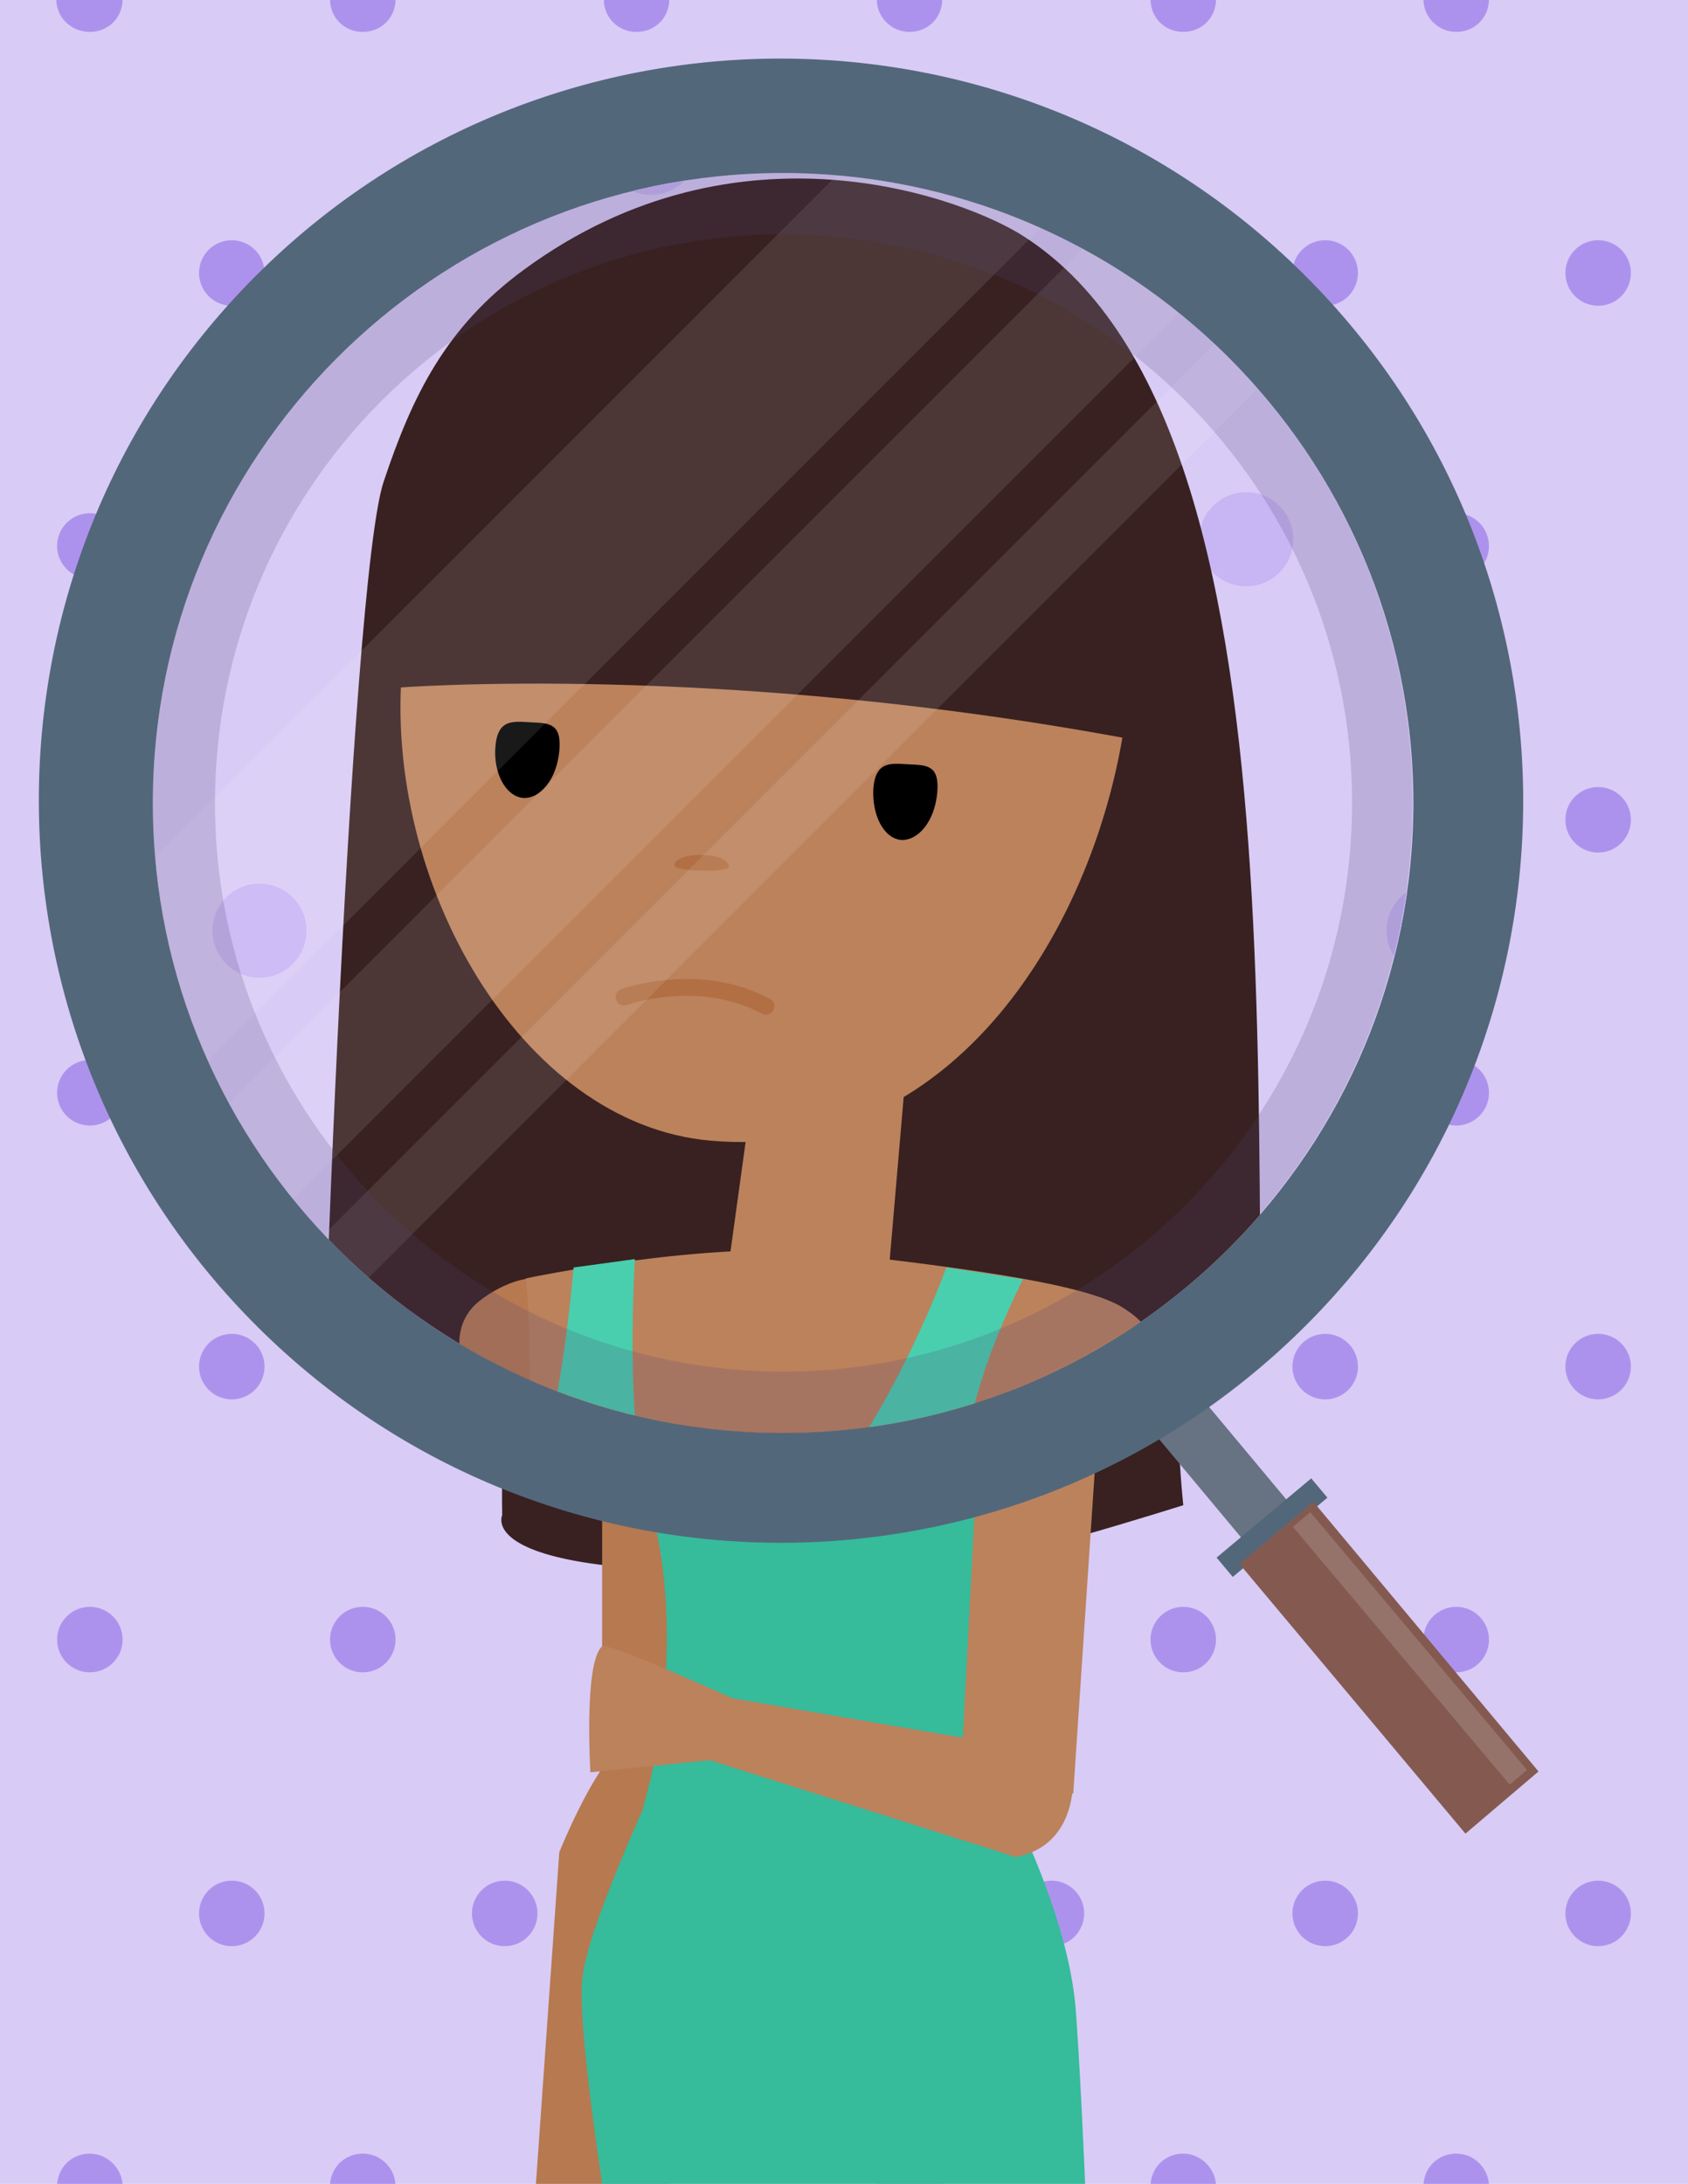 <svg version="1.1" id="Capa_21" xmlns="http://www.w3.org/2000/svg" xmlns:xlink="http://www.w3.org/1999/xlink" x="0px" y="0px" width="201px" height="260px" viewBox="0 0 201 260" xml:space="preserve"><style type="text/css">.st0{fill:#D8CBF6;} .st1{clip-path:url(#XMLID_21_);} .st2{fill:#AD92ED;} .st3{fill:#382120;} .st4{fill:#B67950;} .st5{fill:#BB825C;} .st6{fill:#36BB9B;} .st7{fill:#677383;} .st8{fill:#53677A;} .st9{fill:#845A50;} .st10{opacity:0.15;fill:#FFFFFF;} .st11{clip-path:url(#XMLID_22_);fill:#D8CBF6;} .st12{clip-path:url(#XMLID_22_);fill:none;} .st13{clip-path:url(#XMLID_22_);} .st14{fill:#C8B5F4;} .st15{fill:#B16F43;} .st16{fill:#49CFAE;} .st17{fill:none;stroke:#B16F43;stroke-width:2;stroke-linecap:round;stroke-miterlimit:10;} .st18{opacity:0.1;fill:#FFFFFF;} .st19{opacity:0.2;fill:#534476;}</style><g id="XMLID_2598_"><path id="XMLID_3744_" class="st0" d="M0 0h201v260H0z"/><g id="XMLID_2599_"><defs><path id="XMLID_3648_" d="M0 0h201v260H0z"/></defs><clipPath id="XMLID_21_"><use xlink:href="#XMLID_3648_" overflow="visible"/></clipPath><g id="XMLID_2600_" class="st1"><g id="XMLID_2601_"><g id="XMLID_3720_"><path id="XMLID_2603_" class="st2" d="M10.7 3.8c2.2 0 3.9-1.7 3.9-3.9H6.7c0 2.2 1.8 3.9 4 3.9z"/><path id="XMLID_2604_" class="st2" d="M43.2 3.8c2.2 0 3.9-1.7 3.9-3.9h-7.8c0 2.2 1.7 3.9 3.9 3.9z"/><path id="XMLID_2605_" class="st2" d="M75.8 3.8c2.2 0 3.9-1.7 3.9-3.9h-7.8c0 2.2 1.7 3.9 3.9 3.9z"/><path id="XMLID_2606_" class="st2" d="M108.3 3.8c2.2 0 3.9-1.7 3.9-3.9h-7.8c0 2.2 1.8 3.9 3.9 3.9z"/><path id="XMLID_2607_" class="st2" d="M140.9 3.8c2.2 0 3.9-1.7 3.9-3.9H137c0 2.2 1.7 3.9 3.9 3.9z"/><path id="XMLID_2608_" class="st2" d="M173.4 3.8c2.2 0 3.9-1.7 3.9-3.9h-7.8c0 2.2 1.8 3.9 3.9 3.9z"/></g><g id="XMLID_2602_"><circle id="XMLID_2609_" class="st2" cx="27.6" cy="32.5" r="3.9"/><circle id="XMLID_2610_" class="st2" cx="60.1" cy="32.5" r="3.9"/><circle id="XMLID_2611_" class="st2" cx="92.7" cy="32.5" r="3.9"/><circle id="XMLID_2612_" class="st2" cx="125.2" cy="32.5" r="3.9"/><circle id="XMLID_2613_" class="st2" cx="157.8" cy="32.5" r="3.9"/><circle id="XMLID_2614_" class="st2" cx="190.3" cy="32.5" r="3.9"/></g><g id="XMLID_2615_"><circle id="XMLID_2616_" class="st2" cx="10.7" cy="65" r="3.9"/><circle id="XMLID_2617_" class="st2" cx="43.2" cy="65" r="3.9"/><circle id="XMLID_2618_" class="st2" cx="75.8" cy="65" r="3.9"/><circle id="XMLID_2619_" class="st2" cx="108.3" cy="65" r="3.9"/><circle id="XMLID_2620_" class="st2" cx="140.9" cy="65" r="3.9"/><circle id="XMLID_2621_" class="st2" cx="173.4" cy="65" r="3.9"/></g><g id="XMLID_2622_"><circle id="XMLID_2623_" class="st2" cx="27.6" cy="97.6" r="3.9"/><circle id="XMLID_2624_" class="st2" cx="60.1" cy="97.6" r="3.9"/><circle id="XMLID_2625_" class="st2" cx="92.7" cy="97.6" r="3.9"/><circle id="XMLID_2626_" class="st2" cx="125.2" cy="97.6" r="3.9"/><circle id="XMLID_2627_" class="st2" cx="157.8" cy="97.6" r="3.9"/><circle id="XMLID_2628_" class="st2" cx="190.3" cy="97.6" r="3.9"/></g><g id="XMLID_2629_"><circle id="XMLID_2630_" class="st2" cx="10.7" cy="130.1" r="3.9"/><circle id="XMLID_2631_" class="st2" cx="43.2" cy="130.1" r="3.9"/><circle id="XMLID_2632_" class="st2" cx="75.8" cy="130.1" r="3.9"/><circle id="XMLID_2633_" class="st2" cx="108.3" cy="130.1" r="3.9"/><circle id="XMLID_2634_" class="st2" cx="140.9" cy="130.1" r="3.9"/><circle id="XMLID_2635_" class="st2" cx="173.4" cy="130.1" r="3.9"/></g><g id="XMLID_2636_"><circle id="XMLID_2637_" class="st2" cx="27.6" cy="162.7" r="3.9"/><circle id="XMLID_2638_" class="st2" cx="60.1" cy="162.7" r="3.9"/><circle id="XMLID_2639_" class="st2" cx="92.7" cy="162.7" r="3.9"/><circle id="XMLID_2640_" class="st2" cx="125.2" cy="162.7" r="3.9"/><circle id="XMLID_2641_" class="st2" cx="157.8" cy="162.7" r="3.9"/><circle id="XMLID_2642_" class="st2" cx="190.3" cy="162.7" r="3.9"/></g><g id="XMLID_2643_"><circle id="XMLID_2644_" class="st2" cx="10.7" cy="195.2" r="3.9"/><circle id="XMLID_2645_" class="st2" cx="43.2" cy="195.2" r="3.9"/><circle id="XMLID_2646_" class="st2" cx="75.8" cy="195.2" r="3.9"/><circle id="XMLID_2647_" class="st2" cx="108.3" cy="195.2" r="3.9"/><circle id="XMLID_2648_" class="st2" cx="140.9" cy="195.2" r="3.9"/><circle id="XMLID_2649_" class="st2" cx="173.4" cy="195.2" r="3.9"/></g><g id="XMLID_2650_"><circle id="XMLID_2651_" class="st2" cx="27.6" cy="227.8" r="3.9"/><circle id="XMLID_2652_" class="st2" cx="60.1" cy="227.8" r="3.9"/><circle id="XMLID_2653_" class="st2" cx="92.7" cy="227.8" r="3.9"/><circle id="XMLID_2654_" class="st2" cx="125.2" cy="227.8" r="3.9"/><circle id="XMLID_2655_" class="st2" cx="157.8" cy="227.8" r="3.9"/><circle id="XMLID_2656_" class="st2" cx="190.3" cy="227.8" r="3.9"/></g><g id="XMLID_3660_"><path id="XMLID_2658_" class="st2" d="M10.7 256.4c-2.2 0-3.9 1.7-3.9 3.9h7.8c0-2.1-1.8-3.9-3.9-3.9z"/><path id="XMLID_2659_" class="st2" d="M43.2 256.4c-2.2 0-3.9 1.7-3.9 3.9h7.8c0-2.1-1.7-3.9-3.9-3.9z"/><path id="XMLID_2660_" class="st2" d="M75.8 256.4c-2.2 0-3.9 1.7-3.9 3.9h7.8c0-2.1-1.8-3.9-3.9-3.9z"/><path id="XMLID_2661_" class="st2" d="M108.3 256.4c-2.2 0-3.9 1.7-3.9 3.9h7.8c0-2.1-1.7-3.9-3.9-3.9z"/><path id="XMLID_2662_" class="st2" d="M140.9 256.4c-2.2 0-3.9 1.7-3.9 3.9h7.8c0-2.1-1.8-3.9-3.9-3.9z"/><path id="XMLID_2663_" class="st2" d="M173.4 256.4c-2.2 0-3.9 1.7-3.9 3.9h7.8c0-2.1-1.7-3.9-3.9-3.9z"/></g></g><g id="XMLID_2657_"><path id="XMLID_2664_" class="st3" d="M77.2 61.9c-6.6 4.9-9.5 10.7-11.9 18-2.8 8.3-5.8 84.8-5.5 100.5 0 0-5.1 10.5 56.1 5.1 0 1.6 25-6.3 25-6.3-3.4-33.7 5.4-103-21.1-120.1-4.9-3.2-24.3-10.6-42.6 2.8z"/><path id="XMLID_3657_" class="st4" d="M71.7 153.1v64.8c0 1.6.8 3 2.1 3.8l1.7 1c2.2 1.4 5.2.6 6.4-1.8l.1-.2c.2-.4.4-.9.4-1.4l8.6-63c.2-1.7-.5-3.4-1.9-4.3-2.7-1.8-7.3-4.4-11.3-4.3-1.3 0-3 .9-4.3 1.8-1.1.9-1.8 2.2-1.8 3.6z"/><path id="XMLID_3656_" class="st4" d="M78.9 206.2c3.5 2.5 1.5 13.8.5 17.7l-9.2 43.5-6.9-.1 3.3-46.8c0 .1 7-18 12.3-14.3z"/><path id="XMLID_3655_" class="st5" d="M77.4 147.7s16-3.4 26.4-2.1c10.4 1.2 23.6 2.8 25.2 5.4 1.1 1.8-9.6 41.3-9.6 63.9 0 1.6 5.1 24.3 5.1 24.3s-51.1-7.5-51.3-9.8c-.6-5.1 7.3-17.1 6.8-20.8-1-7.2.4-14.3-.9-24.8-.6-4.5-4.3-3.1-4.6-7.6-.2-3.2 2.2-5.6 2.8-9.7.8-7.6.4-16.9.1-18.8z"/><path id="XMLID_2665_" class="st6" d="M128.1 239.3c-.7-8.9-5.1-18.9-7.4-23.7 0 0-.9-4-.6-8.3.3-4.3 2.5-22 2.5-22l1.8-10.1s-18.3 0-4.8-27.5l-6.5-1s-9.7 26.4-21.5 25.8c-6.7-.4-5-26.5-5-26.5l-5.3.8s-1.2 15.1-4.3 20.8c-3.3 6-5 11.3 1 14 0 0 4 14.7-1.5 33.9-1.2 2.7-2.6 6-3.9 9.3-1.6 4.2-3.1 8.3-3.3 11.2-.6 8.5 5.3 42 5.3 42l55.1.1c.3 0-.7-26.6-1.6-38.8z"/><path id="XMLID_3653_" class="st5" d="M131.6 156.6l-3.8 56.9-10.6 4.5-2.8-6.4 2.7-51.8s3.7-8.4 8.1-10.1c.7-.3 1.6-.1 2.5.3 2.5 1 4.1 3.8 3.9 6.6z"/><path id="XMLID_3652_" class="st5" d="M121 221.1l-37.3-11.8 3-7.2 40.9 7s2 10.2-6.6 12z"/><path id="XMLID_3651_" class="st5" d="M71.7 196c.7-.6 17.3 7 17.3 7v6.1L70.3 211s-.8-13.1 1.4-15z"/></g></g></g><g id="XMLID_2666_"><g id="XMLID_2667_"><path id="XMLID_3646_" class="st7" d="M134.8 162.6l.6-.5c1.3-1.1 3.3-.9 4.4.4l20.7 24.8c1.1 1.3.9 3.3-.4 4.4l-.6.5c-1.3 1.1-3.3.9-4.4-.4L134.4 167c-1.1-1.3-.9-3.3.4-4.4z"/><path id="XMLID_3644_" class="st8" d="M155.3 32.7C120.7-1.7 64.7-1.6 30.3 33c-34.4 34.6-34.2 90.6.4 125 34.6 34.4 90.6 34.2 125-.4 34.4-34.6 34.2-90.5-.4-124.9z"/><path id="XMLID_3643_" transform="scale(-1) rotate(50.071 389.39 -324.34)" class="st8" d="M150 174.5h3v14.7h-3z"/><path id="XMLID_3642_" class="st9" d="M147.6 186.2l8.8-7.4 26.8 32.1-8.7 7.4z"/><path id="XMLID_3641_" transform="scale(-1) rotate(49.937 421.385 -360.68)" class="st10" d="M147.9 194.8H188v2.7h-40.1z"/><g id="XMLID_2668_"><defs><path id="XMLID_26_" d="M168.3 95.4C168.2 54 134.5 20.5 93 20.6c-41.4.1-74.9 33.8-74.8 75.2.1 41.4 33.8 74.9 75.2 74.8 41.5-.1 75-33.8 74.9-75.2z"/></defs><clipPath id="XMLID_22_"><use xlink:href="#XMLID_26_" overflow="visible"/></clipPath><path id="XMLID_3640_" class="st11" d="M.7 7.2h181.2v176.6H.7z"/><path id="XMLID_3639_" class="st12" d="M168.3 95.4C168.2 54 134.5 20.5 93 20.6c-41.4.1-74.9 33.8-74.8 75.2.1 41.4 33.8 74.9 75.2 74.8 41.5-.1 75-33.8 74.9-75.2z"/><g id="XMLID_2669_" class="st13"><g id="XMLID_2670_"><g id="XMLID_2671_"><circle id="XMLID_2672_" class="st14" cx="77.5" cy="17.6" r="5.6"/></g><g id="XMLID_2673_"><circle id="XMLID_2674_" class="st14" cx="55.2" cy="64.2" r="5.6"/><circle id="XMLID_2675_" class="st14" cx="101.8" cy="64.2" r="5.6"/><circle id="XMLID_2676_" class="st14" cx="148.4" cy="64.2" r="5.6"/></g><g id="XMLID_2677_"><circle id="XMLID_2678_" class="st14" cx="30.9" cy="110.8" r="5.6"/><circle id="XMLID_2679_" class="st14" cx="77.5" cy="110.8" r="5.6"/><circle id="XMLID_2680_" class="st14" cx="124.1" cy="110.8" r="5.6"/><circle id="XMLID_2681_" class="st14" cx="170.7" cy="110.8" r="5.6"/></g><g id="XMLID_2682_"><circle id="XMLID_2683_" class="st14" cx="55.2" cy="157.4" r="5.6"/><circle id="XMLID_2684_" class="st14" cx="101.8" cy="157.4" r="5.6"/></g></g><g id="XMLID_2685_"><path id="XMLID_2686_" class="st3" d="M62.4 32.1c-9.3 6.8-13.3 15-16.7 25.2-4 11.6-8.1 118.7-7.8 140.7 0 0-7.2 14.7 78.6 7.2 0 2.2 35-8.8 35-8.8-4.8-47.2 7.6-144.2-29.5-168.2-6.9-4.5-34-14.9-59.6 3.9z"/><path id="XMLID_3599_" class="st4" d="M54.7 159.8v46.5l20.9 2.5 6.1-44.5c.3-2.4-.7-4.7-2.7-6.1-3.8-2.5-10.3-6.2-15.8-6-1.8.1-4.2 1.2-6 2.6-1.6 1.2-2.5 3-2.5 5z"/><path id="XMLID_3598_" class="st5" d="M62.6 152.2s22.3-4.7 36.9-3c14.6 1.7 33.1 3.9 35.3 7.5 1 1.7-5.2 26.6-9.6 52.4-.1.7-60.3-5.4-60.4-6.4-.8-6.3-6.1-4.3-6.5-10.7-.3-4.5 3.1-7.8 3.9-13.6 1.4-10.5.8-23.5.4-26.2z"/><path id="XMLID_3597_" class="st5" d="M86.5 152.5l6.9-50 16.6.2-4.1 47.8L94 165.9z"/><path id="XMLID_2687_" class="st5" d="M99.9 60.5C74 60.5 64 50.3 50.5 76c-.7 1.3-1.6 2.2-2.5 2.8 0 .2 0 .4-.1.5-2.3 25.6 14 54.5 36.7 56.5 30.1 2.7 47.5-28 49.8-53.7 1.4-14.7-33.6-21.6-34.5-21.6z"/><path id="XMLID_3593_" d="M111.6 94.4c-.3 3.3-2.2 5.7-4.3 5.6-2.1-.2-3.5-3-3.3-6.2.3-3.3 2.2-2.9 4.3-2.8 2.1.1 3.6.1 3.3 3.4z"/><path id="XMLID_1845_" d="M66.6 89.4c-.3 3.3-2.2 5.7-4.3 5.6-2.1-.2-3.6-3-3.3-6.2.3-3.3 2.2-2.9 4.3-2.8 2.1.1 3.6.1 3.3 3.4z"/><path id="XMLID_1844_" class="st5" d="M79.5 150s-4.2 13 6 17c21.5 8.6 31.1-14.9 29.2-15.2-2.5-.4-16.8-3.4-16.8-3.4L79.5 150z"/><path id="XMLID_1840_" class="st15" d="M86.8 103.2c0 .7-6.6.6-6.5-.2 0-.7 1.5-1.3 3.3-1.2 1.8 0 3.2.6 3.2 1.4z"/><path id="XMLID_2688_" class="st3" d="M46.9 81.9s39.1-3.2 89.3 6.4c0 0-3.2-42.1-44.3-44.7s-45 38.3-45 38.3z"/><path id="XMLID_2689_" class="st16" d="M63.7 199.6c-8.4-3.9-5.9-11.2-1.4-19.6 4.3-7.9 6-29.1 6-29.1l7.3-1s-2.4 36.6 7 37.1c16.6.9 30.1-36.1 30.1-36.1l9.1 1.4c-18.9 38.5 6.7 38.5 6.7 38.5L126 205l-62.3-5.4z"/><path id="XMLID_2690_" class="st17" d="M74.3 118.7s8.9-3.2 16.9 1.1"/><path id="XMLID_101_" class="st5" d="M138.5 164.7l-2.7 39.8-19.6 2.3 2-37.7s5.2-11.8 11.3-14.1c1-.4 2.2-.2 3.5.4 3.6 1.5 5.7 5.4 5.5 9.3z"/></g></g><g id="XMLID_5_" class="st13"><path id="XMLID_6_" transform="rotate(-45.001 64.265 71.45)" class="st18" d="M-20 60.7h168.6v21.6H-20z"/><path id="XMLID_7_" transform="rotate(-45.001 80.462 87.647)" class="st18" d="M-3.8 80.9h168.6v13.5H-3.8z"/><path id="XMLID_8_" transform="rotate(-45.001 91.776 98.96)" class="st18" d="M7.5 95.3h168.6v7.4H7.5z"/></g></g><path id="XMLID_2691_" class="st19" d="M93 20.6c-41.4.1-74.9 33.8-74.8 75.2.1 41.4 33.8 74.9 75.2 74.8 41.4-.1 74.9-33.8 74.8-75.2 0-41.4-33.7-74.9-75.2-74.8zm.5 142.7c-37.4.1-67.8-30.1-67.9-67.5-.1-37.4 30.1-67.8 67.5-67.9 37.4-.1 67.8 30.1 67.9 67.5.1 37.4-30.2 67.8-67.5 67.9z"/></g></g></g></svg>